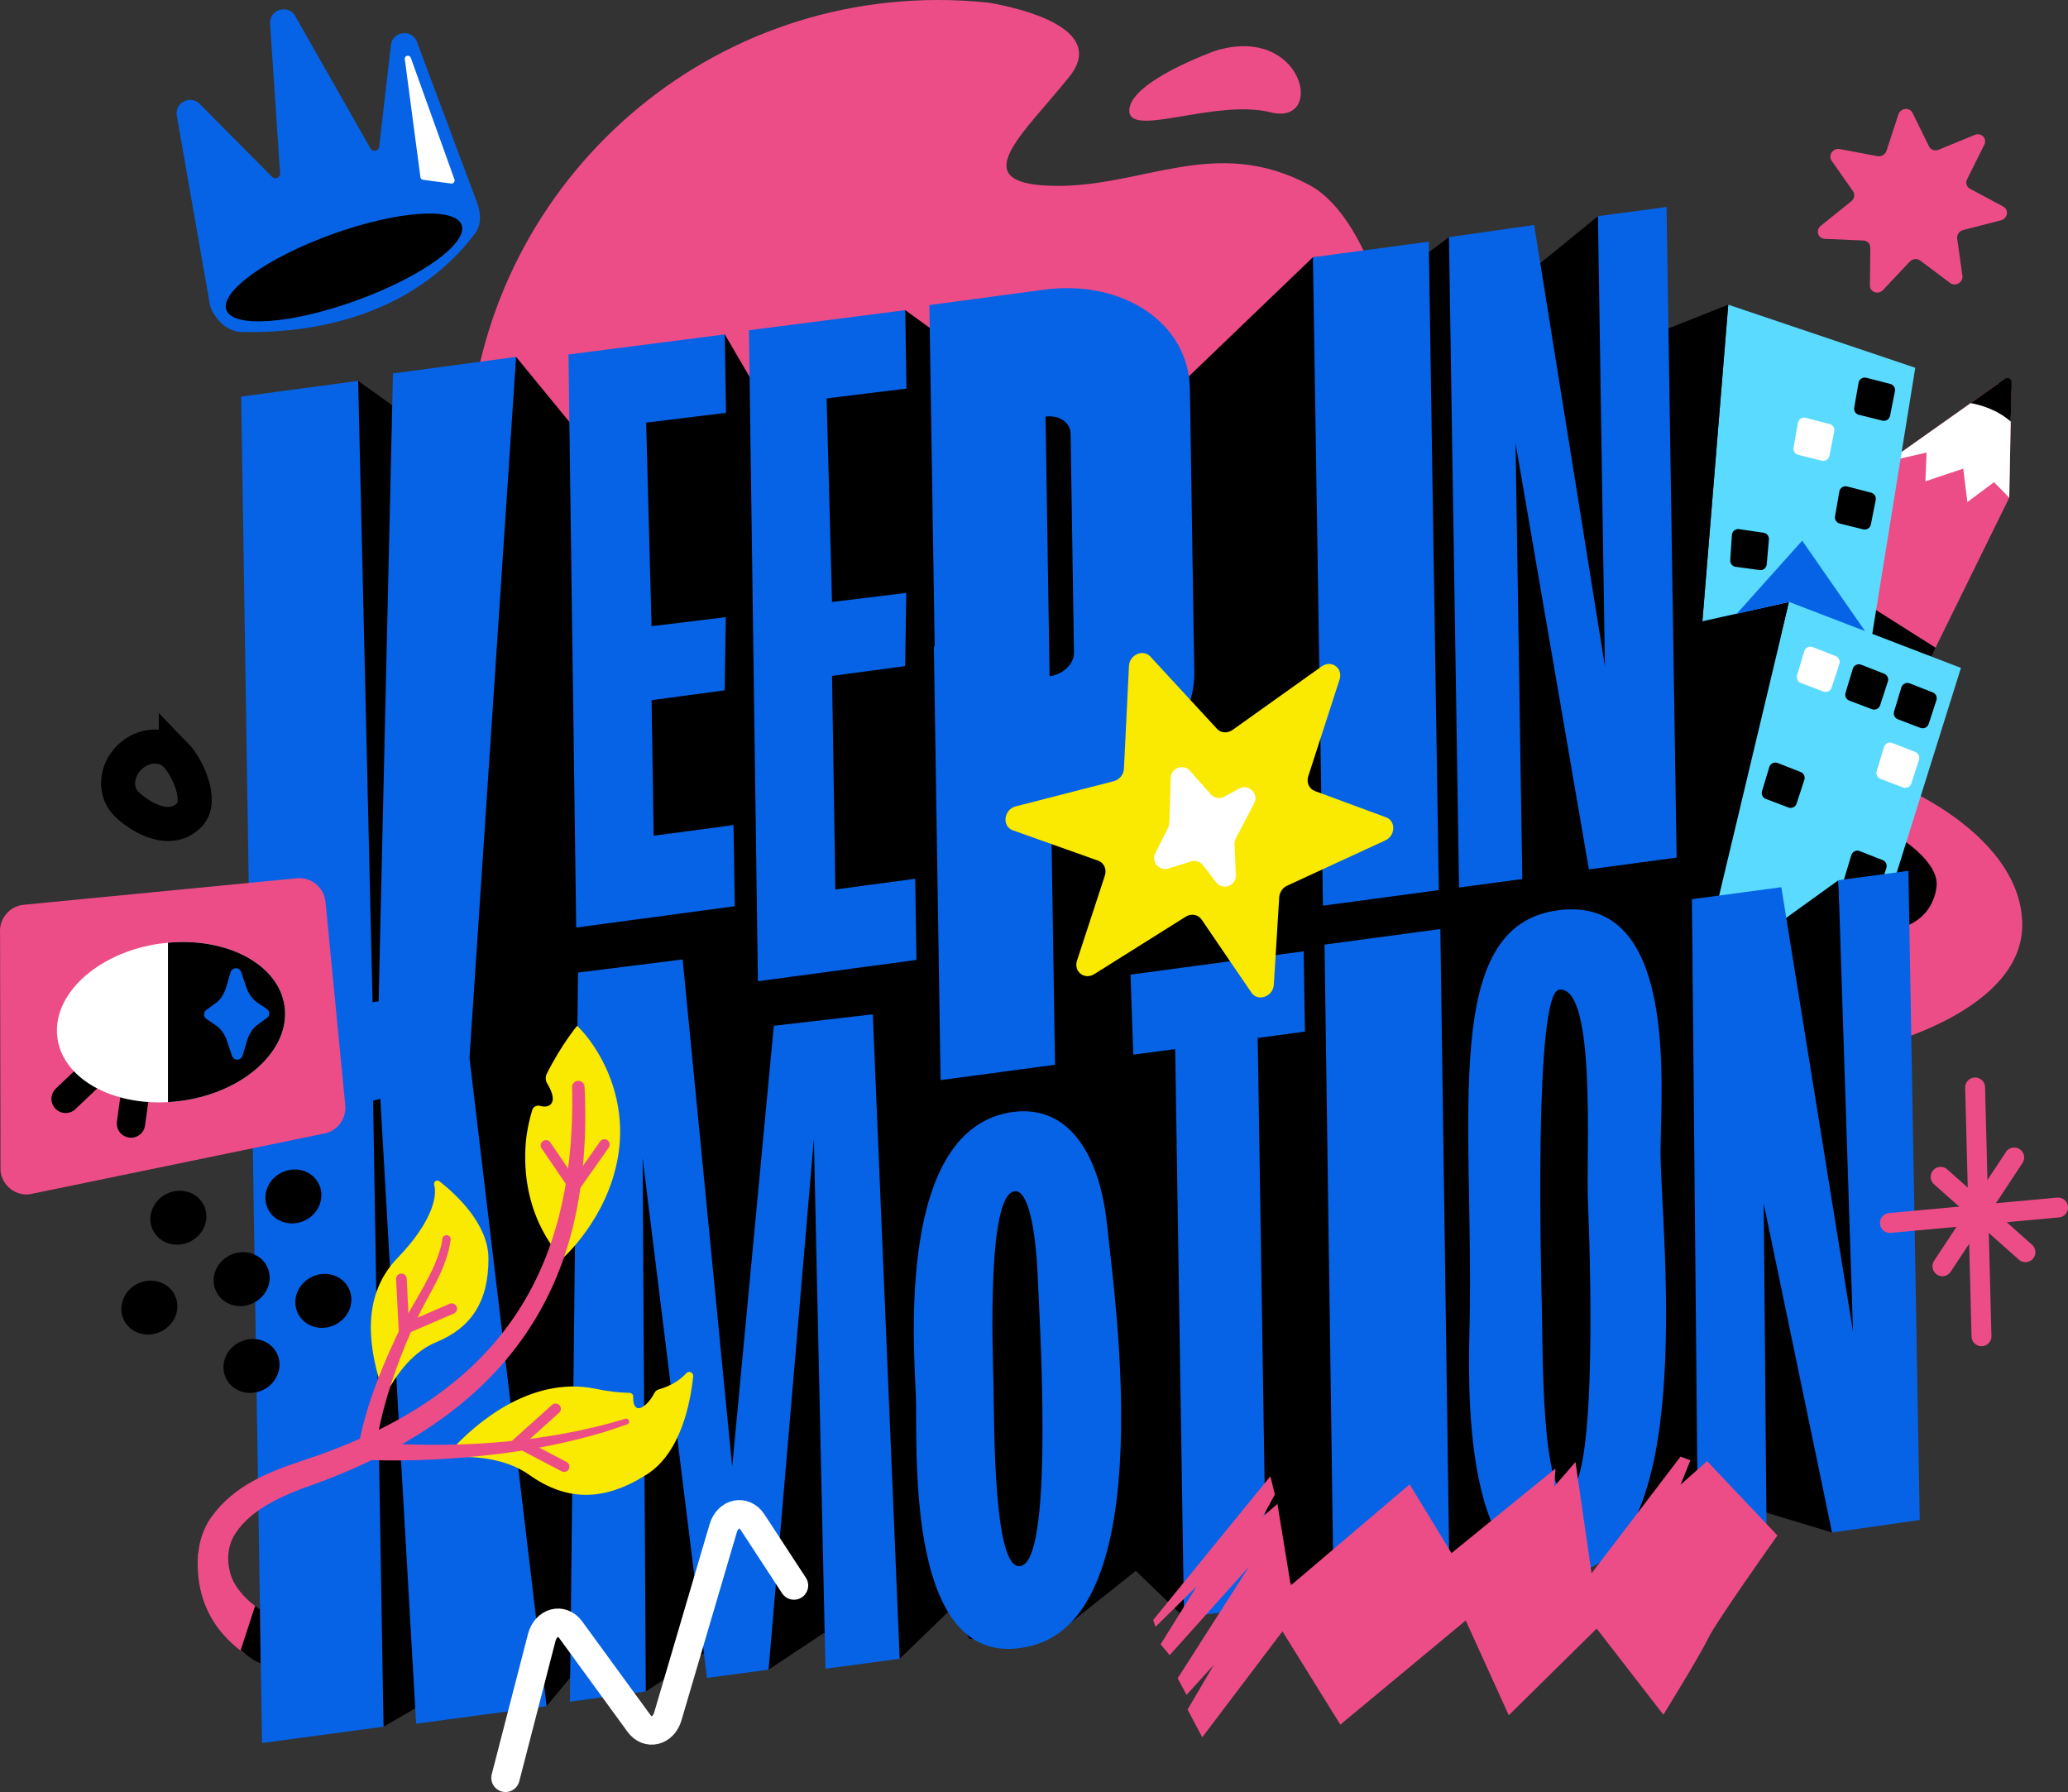<svg xmlns="http://www.w3.org/2000/svg" id="Camada_2" data-name="Camada 2" viewBox="0 0 805.33 697.74"><rect x="0" y="0" width="805.33" height="697.74" fill="#333333" stroke="none"/><defs><style>      .cls-1 {        fill: #fff;      }      .cls-2 {        fill: #fae901;      }      .cls-3 {        fill: #59dafe;      }      .cls-4 {        stroke-width: 4.12px;      }      .cls-4, .cls-5, .cls-6, .cls-7, .cls-8 {        fill: none;      }      .cls-4, .cls-5, .cls-6, .cls-8 {        stroke-linecap: round;      }      .cls-4, .cls-7 {        stroke-miterlimit: 10;      }      .cls-4, .cls-8 {        stroke: #ed4d87;      }      .cls-5 {        stroke: #fff;      }      .cls-5, .cls-6 {        stroke-width: 11.06px;      }      .cls-5, .cls-6, .cls-8 {        stroke-linejoin: round;      }      .cls-6, .cls-7 {        stroke: #000;      }      .cls-9 {        fill: #ed4d87;      }      .cls-7 {        stroke-width: 13.27px;      }      .cls-8 {        stroke-width: 7.74px;      }      .cls-10 {        fill: #0663e6;      }    </style></defs><g id="Camada_1-2" data-name="Camada 1"><g><g><path class="cls-9" d="m741.11,306.61s45.84,19.15,46.4,53.02c.56,33.87-55.32,47.42-55.32,47.42l8.92-100.44Z"></path><path d="m736.7,362.08l2.43-36.32s14.97,8.94,15.07,18.35c0,0,.15,15.14-17.5,17.97Z"></path><g><g><path class="cls-9" d="m777.81,149.63c2.31-1.63,5.5.06,5.44,2.89l-.23,11.63-.57,29.62-58.71,119.45-31.99-56.83,43.69-76.8,32-22.64,10.36-7.32Z"></path><polygon class="cls-1" points="772.89 155.79 767.45 156.96 735.45 179.59 750.26 176.21 749.8 187.4 764.54 182.46 766.14 195.48 776.52 187.74 782.45 193.77 783.11 159.83 772.89 155.79"></polygon><path d="m783.33,148.77l-.3,15.38c-5.51-4.89-12.36-6.62-15.58-7.19l13.42-9.49c1.04-.74,2.48.03,2.46,1.3Z"></path></g><polygon points="709.82 224.4 753.77 252.2 751.69 256.58 702.29 237.53 709.82 224.4"></polygon><polygon class="cls-3" points="745.85 143.2 673.03 118.64 662.96 241.9 728.07 253.28 745.85 143.2"></polygon><polygon points="632.38 134.73 673.03 118.64 662.96 241.9 696.74 234.37 658.63 398.09 582.42 395.55 632.38 134.73"></polygon><path d="m719.32,189.41l9.35,2.42c1.25.33,2.04,1.57,1.78,2.84l-1.89,9.54c-.27,1.37-1.63,2.23-2.99,1.9l-9.15-2.27c-1.25-.31-2.04-1.53-1.82-2.79l1.69-9.69c.25-1.41,1.64-2.3,3.02-1.95Z"></path><polygon class="cls-3" points="763.64 260.06 696.74 234.37 664.56 369.3 722.99 389.62 763.64 260.06"></polygon><path d="m724.18,331.37l8.99,3.53c1.21.47,1.83,1.8,1.43,3.04l-3.02,9.24c-.43,1.33-1.89,2.02-3.19,1.53l-8.81-3.35c-1.2-.46-1.84-1.76-1.47-2.99l2.84-9.42c.41-1.37,1.9-2.09,3.23-1.57Z"></path><path class="cls-9" d="m548.6,183.25c0,101.21-82.04,183.25-183.25,183.25s-183.25-82.04-183.25-183.25S264.13,0,365.34,0c6.7,0,13.32.36,19.83,1.06,11.75,2.06,46.38,9.88,31.28,28.77-18.06,22.57-41.4,41.78-6.4,42.53,35,.75,62.95-19.93,99.73-.38,25.13,13.36,38.82,70.01,38.82,111.27Z"></path><polygon points="134.74 154.87 139.47 148.3 164.54 166.26 200.98 138.96 228.49 172.52 282.25 130.2 300.39 161.24 352.53 120.76 382.38 142.4 459.83 149.55 511.29 100.16 556.13 98.41 564.26 92.33 598.34 103.68 622.28 84.17 652.92 333.91 615.9 366.15 636.17 371.35 658.88 350.12 695.2 357.66 715.92 342.73 728.89 584.76 713.44 596.69 682.19 587.25 661.27 603.74 627.35 594.89 603.61 613.73 556.71 603.02 519.39 623.15 483.41 608.82 461.08 629.75 442.31 611.64 410.45 636.98 377.56 638.15 370.79 626.11 350.36 645.86 320.91 635.77 299.3 650.1 274.62 643.34 251.49 658.59 222.44 652.78 212.85 664.32 166.74 662.24 149.35 672.31 107.43 176.36 134.74 154.87"></polygon><path class="cls-9" d="m90.15,614.3s6.49,16.65,29.92,17.78c23.43,1.13,9.6,24.56,9.6,24.56,0,0-56.17-5.65-52.5-51.94l12.98,9.6Z"></path><polygon class="cls-10" points="200.98 138.96 182.83 411.9 212.85 664.32 162.05 671.15 148.11 427.82 145.29 428.57 149.35 672.31 102.05 678.67 93.92 154.42 135.53 148.83 139.47 148.3 145.08 390.24 147.45 389.9 153.03 145.4 200.98 138.96"></polygon><polygon class="cls-10" points="221.37 138.02 282.25 130.2 282.72 160.74 251.62 164.55 253.73 243.82 282.64 240.3 282.2 268.79 253.74 272.61 254.55 325.41 285.65 321.24 286.14 352.85 224.39 361.14 221.37 138.02"></polygon><polygon class="cls-10" points="291.66 128.58 352.53 120.76 353 151.3 321.91 155.11 324.01 234.38 352.92 230.86 352.49 259.35 324.02 263.17 325.31 346.33 356.4 342.15 356.89 373.76 295.15 382.05 291.66 128.58"></polygon><path class="cls-10" d="m406.39,112.81l-44.46,5.97,2.06,132.91-.32.04,2.62,168.82,44.56-5.98-1.59-102.74,4.59-.62c28.66-3.85,51.6-26.03,51.23-49.53l-1.71-110.27c-.4-25.49-25.9-42.77-56.98-38.6Zm11.85,141.31c.07,4.36-4.2,8.48-9.51,9.2l-1.57-101.11c2.66-.36,5.08.21,6.84,1.4,1.77,1.2,2.88,3.03,2.92,5.21l1.32,85.31Z"></path><polygon class="cls-10" points="560.31 346.57 515.2 352.63 511.29 100.16 556.39 94.1 560.31 346.57"></polygon><polygon class="cls-10" points="564.5 617.1 519.39 623.15 515.81 367.79 560.91 361.73 564.5 617.1"></polygon><polygon class="cls-10" points="564.26 92.33 568.19 345.56 592.82 342.25 590.19 172.53 618.76 338.5 652.92 333.91 649 80.59 622.28 84.17 625 259.46 597.43 87.6 564.26 92.33"></polygon><polygon class="cls-10" points="221.93 662.57 251.49 658.59 250.25 450.89 275.32 653.32 299.3 650.1 316.94 443.38 321.46 649.74 350.36 645.86 339.89 394.94 301.34 399.4 285.13 571.11 265.83 373.57 225.1 378.68 221.93 662.57"></polygon><path class="cls-10" d="m431.12,476.99c-2.59-25.57-13.89-47.08-36.66-44.02-45.55,6.12-38.52,91.56-37.78,110.89.74,19.34-4.88,110.08,45.38,96.85,50.26-13.23,31.64-138.15,29.06-163.72Zm-32.73,132.4c-11.85,6.12-11.17-56.9-11.5-70.45-.31-13.54-2.59-73.66,8.19-75.1,5.39-.72,8.24,15.01,9.03,33.02.79,18.02,6.12,106.4-5.73,112.53Z"></path><path class="cls-10" d="m646.66,447.86c.16-25.42,6.83-99.71-40.05-93.42-45.68,6.13-32.69,79.61-34.29,160.45-.39,19.48-4.43,110.02,42.36,97.25,46.79-12.77,31.8-136.01,31.97-164.29Zm-35.42,132.94c-11.03,6.01-10.46-56.99-10.78-70.55-.31-13.55-3.25-124.09,6.78-124.94,14.54-1.23,10.37,63.99,11.13,82.01.76,18.02,3.91,107.46-7.12,113.48Z"></path><polygon class="cls-10" points="440.25 379.48 507.69 370.42 508.17 401.67 489.78 404.14 493.21 625.43 461.08 629.75 457.65 408.46 441.33 410.65 440.25 379.48"></polygon><polygon class="cls-10" points="658.88 350.12 693.69 345.44 721.61 518.52 715.92 342.73 743.18 339.07 747.59 591.83 713.44 596.69 686.82 468.57 687.96 598.71 661.27 603.74 658.88 350.12"></polygon><path class="cls-2" d="m447.98,255.65l25.95,28.13c1.53,1.65,4.09,1.83,6.07.42l34.68-24.72c3.79-2.7,8.42.66,6.99,5.08l-12.2,37.67c-.79,2.44.32,4.93,2.56,5.76l27.74,10.24c3.89,1.44,3.7,7.15-.3,8.99l-38.21,17.62c-1.77.81-2.98,2.58-3.1,4.51l-2.1,34.05c-.29,4.67-6.21,6.78-8.71,3.1l-19.43-28.48c-1.35-1.98-4.04-2.45-6.2-1.08l-35.59,22.35c-3.81,2.39-8.13-1-6.72-5.27l10.85-33.1c.81-2.46-.33-4.98-2.6-5.8l-33.23-11.83c-4.34-1.55-3.56-8.12,1.1-9.32l38.2-9.81c2.2-.57,3.85-2.59,3.96-4.87l1.96-39.99c.21-4.37,5.52-6.7,8.33-3.65Z"></path><path class="cls-1" d="m455.38,320.46l.53-17.62c.12-3.88,4.91-5.62,7.49-2.72l8.14,9.17c1.33,1.49,3.51,1.87,5.26.91l5.73-3.14c3.72-2.03,7.82,1.99,5.86,5.74l-7.14,13.67c-.35.66-.51,1.41-.48,2.16l.49,12.13c.17,4.18-5.15,6.1-7.69,2.77l-5.07-6.63c-1.09-1.43-2.96-2.03-4.68-1.49l-8.81,2.75c-3.62,1.13-6.81-2.64-5.1-6.02l5-9.89c.28-.56.44-1.18.46-1.8Z"></path><path class="cls-10" d="m185.02,90.89c-28.64,37.81-75.25,38.67-90.82,38.39-7.68-.14-11.97-8.08-12.44-10.54l-12.88-73.57c-1.01-5.1,5.22-8.4,8.88-4.72l28.19,28.41c1.19,1.2,3.23.28,3.12-1.41l-3.89-58.23c-.16-2.4,1.13-4.17,2.86-5.04,2.28-1.12,5.37-.66,6.93,2.1l29.31,51.54c.87,1.54,3.2,1.06,3.39-.68,0-.02,0-.05,0-.07l4.57-39.52c.22-1.87,1.25-3.21,2.58-3.95,2.6-1.46,6.37-.66,7.58,2.8l23.53,62.92c.45,1.26,2.43,7.15-.92,11.57Z"></path><ellipse cx="133.96" cy="104.14" rx="48.7" ry="13.74" transform="translate(-27.41 51.7) rotate(-19.86)"></ellipse><path class="cls-7" d="m68.47,294c4.59,4.73,10.51,17.72,5.4,23.17-7.88,8.41-20.22.37-24.81-4.36-4.59-4.73-3.96-12.78,1.4-17.97,5.36-5.19,13.42-5.57,18.01-.83Z"></path><path class="cls-9" d="m449.1,630.74l45.62-55.94,1.74,7.1-4.63,8.54,5.63-4.87,5.2,31.74,46.3-39.35,16.28,26.77,40.51-32.94-.51,7,8.29-9.54,6.26,43.36,34.65-45.47,3.84,1.47-3.82,9.47,10.31-9.18,27.4,28.95s-24.02,33.78-27.06,40.21c-3.04,6.43-17.35,29.58-17.35,29.58l-25.98-33.53-34.23,33.75-16.76-36.91-48.83,40.55-22.55-36.32-31.22,41.25-5.73-10.8,10.23-17.39-10.63,11.69-3.44-6.48,27.82-43.5-30.94,34.51-3.53-4.23,14.1-22.63-16.07,15.8-.93-2.67Z"></path><line class="cls-8" x1="735.97" y1="476.18" x2="801.46" y2="470.16"></line><line class="cls-8" x1="769.16" y1="423.4" x2="771.64" y2="520.3"></line><line class="cls-8" x1="784.39" y1="450.67" x2="756.42" y2="493.03"></line><line class="cls-8" x1="788.76" y1="487.56" x2="755.73" y2="458.21"></line><path class="cls-9" d="m125.27,441.54l-113.9,23.5c-5.6.54-10.62-3.59-11.17-9.19l-.17-92.39c-.54-5.6,3.59-10.62,9.19-11.17l106.37-10.33c5.6-.54,10.62,3.59,11.17,9.19l7.69,79.21c.54,5.6-3.59,10.62-9.19,11.17Z"></path><line class="cls-6" x1="25.56" y1="427.84" x2="36.9" y2="417.09"></line><line class="cls-6" x1="51.01" y1="437.45" x2="53.14" y2="421.97"></line><path class="cls-1" d="m70.95,428.59c-1.87.27-3.71.45-5.54.55-22.09,1.22-40.81-9.25-43.03-24.85-2.4-16.89,15.45-33.4,39.88-36.88,1.05-.15,2.11-.27,3.15-.36,23.11-2.15,43.11,8.51,45.41,24.67,2.41,16.89-15.44,33.4-39.87,36.88Z"></path><path d="m70.95,428.59c-1.87.27-3.71.45-5.54.55v-62.09c23.11-2.15,43.11,8.51,45.41,24.67,2.41,16.89-15.44,33.4-39.87,36.88Z"></path><path class="cls-2" d="m240.63,450.62c-4.2,24.16-21.57,39.37-21.57,39.37,0,0-15.95-14.78-14.44-43.19.27-5.02,1.25-9.94,2.65-14.6.38-1.27,1.71-1.96,3-1.62,1.71.45,3.29.4,4.26-.68,1.66-1.87.2-5.32-1.44-8.04-.7-1.16-.75-2.59-.15-3.8,5.55-11.13,11.81-18.65,11.81-18.65,8.04,7.75,20.09,27.06,15.88,51.22Z"></path><path class="cls-9" d="m84.65,629.22c-8.46-11.11-10.64-27.13-2.11-38.84,8.59-11.86,21.88-17.22,34.98-21.57,72.36-23.6,107-68.63,105.27-145.5-.03-1.34,1.03-2.45,2.37-2.48,1.31-.03,2.41,1,2.48,2.31.55,11.46.32,23-1.01,34.48-7.24,65.77-50.17,101.83-109.69,122.23-9.36,3.63-19.54,8.66-25.04,16.88-5.27,7.64-3.17,17.51,2.15,24.49,5.27,6.4-3.86,14.28-9.4,8.01h0Z"></path><path class="cls-2" d="m152.14,539.57c-.77,1.33-4.16-.99-4.55-2.47-2.54-9.6-8.31-31.26,7.2-47.28,12.64-13.06,15.7-23.33,14.3-28.5-.33-1.21,1.05-2.16,2.04-1.38,6.66,5.23,19.05,16.74,19.09,30.03.05,16.77-6.6,26.99-20.51,32.71-8.82,3.62-14.73,12.02-17.56,16.89Z"></path><path class="cls-2" d="m269.95,535.87c-1.03,10.01-4.72,29.73-18.03,38.2-16.8,10.69-31.26,10.5-45.84.17-9.23-6.56-21.41-7.16-28.09-6.92-1.81.08-2.82-2.08-1.58-3.42,8.02-8.63,29.75-28.53,55.66-23.14,4.96,1.04,9.3,1.51,13.08,1.56.82.01,1.47.69,1.44,1.51-.06,1.82.2,3.64,1.34,4.28,1.86,1.03,5.21-2.3,6.89-5.71.34-.7.97-1.2,1.72-1.42,5.3-1.51,8.65-4.02,10.71-6.28,1.02-1.11,2.84-.32,2.69,1.17Z"></path><path class="cls-9" d="m175.5,482.64c-1.42,11.31-8.39,20.86-13.13,30.88-4.66,9.82-8.57,20.07-11.67,30.46-2.03,6.93-3.64,13.97-4.51,20.99-.21,1.9-1.94,3.26-3.84,3.02-1.94-.24-3.3-2.08-2.95-4.01,2.69-14.85,8.04-28.81,14.38-42.36,4.43-10.09,11.06-19.1,15.43-29.18,1.33-3.21,2.64-6.57,3.06-10.01.18-2.09,3.3-1.94,3.23.2h0Z"></path><path class="cls-9" d="m143.56,561.63c31.3,2.23,63.48.71,93.89-7.46,0,0,6.08-1.75,6.08-1.75.61-.21,1.29.13,1.47.76.17.59-.16,1.2-.73,1.4-2.25.75-6.96,2.38-9.12,3.05-13.27,3.95-27.03,6.75-40.77,8.43-17.04,2.1-34.14,3.02-51.33,2.4-4.64-.34-4.19-7.17.51-6.84h0Z"></path><polyline class="cls-4" points="212.61 445.98 223.7 462.21 235.38 445.63"></polyline><polyline class="cls-4" points="156.32 497.94 157.3 517.58 175.92 509.54"></polyline><polyline class="cls-4" points="216.36 548.54 201.73 561.66 219.69 571.06"></polyline><path class="cls-9" d="m473.17,19.82s-32.94,11.73-33.39,23.01c-.45,11.28,33.39-4.51,55.04.9,21.66,5.41,12.79-34.61-21.66-23.91Z"></path><path class="cls-5" d="m196.85,692.22l14.11-54.6c1.58-6.1,7.84-7.79,11.29-3.05l26.6,36.48c3.37,4.63,9.48,3.14,11.21-2.73l21.57-73.25c1.78-6.06,8.17-7.4,11.44-2.39l16.13,24.66"></path><path d="m743.67,266.07l8.99,3.53c1.21.47,1.83,1.8,1.43,3.04l-3.02,9.24c-.43,1.33-1.89,2.02-3.19,1.53l-8.81-3.35c-1.2-.46-1.84-1.76-1.47-2.99l2.84-9.42c.41-1.37,1.9-2.09,3.23-1.57Z"></path><path d="m726.8,147.08l9.35,2.42c1.25.33,2.04,1.57,1.78,2.84l-1.89,9.54c-.27,1.37-1.63,2.23-2.99,1.9l-9.15-2.27c-1.25-.31-2.04-1.53-1.82-2.79l1.69-9.69c.25-1.41,1.64-2.3,3.02-1.95Z"></path><path d="m677.23,206.03l9.55,1.4c1.28.19,2.19,1.34,2.08,2.63l-.85,9.69c-.12,1.39-1.38,2.4-2.76,2.21l-9.34-1.27c-1.27-.17-2.19-1.3-2.11-2.58l.64-9.82c.09-1.42,1.38-2.47,2.79-2.26Z"></path><path class="cls-1" d="m703.18,162.68l9.35,2.42c1.25.33,2.04,1.57,1.78,2.84l-1.89,9.54c-.27,1.37-1.63,2.23-2.99,1.9l-9.15-2.27c-1.25-.31-2.04-1.53-1.82-2.79l1.69-9.69c.25-1.41,1.64-2.3,3.02-1.95Z"></path><path d="m724.76,258.8l8.99,3.53c1.21.47,1.83,1.8,1.43,3.04l-3.02,9.24c-.43,1.33-1.89,2.02-3.19,1.53l-8.81-3.35c-1.2-.46-1.84-1.76-1.47-2.99l2.84-9.42c.41-1.37,1.9-2.09,3.23-1.57Z"></path><path class="cls-1" d="m736.9,289.28l8.99,3.53c1.21.47,1.83,1.8,1.43,3.04l-3.02,9.24c-.43,1.33-1.89,2.02-3.19,1.53l-8.81-3.35c-1.2-.46-1.84-1.76-1.47-2.99l2.84-9.42c.41-1.37,1.9-2.09,3.23-1.57Z"></path><path class="cls-1" d="m705.88,251.93l8.99,3.53c1.21.47,1.83,1.8,1.43,3.04l-3.02,9.24c-.43,1.33-1.89,2.02-3.19,1.53l-8.81-3.35c-1.2-.46-1.84-1.76-1.47-2.99l2.84-9.42c.41-1.37,1.9-2.09,3.23-1.57Z"></path><path d="m692.24,297.07l8.99,3.53c1.21.47,1.83,1.8,1.43,3.04l-3.02,9.24c-.43,1.33-1.89,2.02-3.19,1.53l-8.81-3.35c-1.2-.46-1.84-1.76-1.47-2.99l2.84-9.42c.41-1.37,1.9-2.09,3.23-1.57Z"></path><path d="m99.37,625.21l-5.65,17.31s3.2,3.1,7.81,5.27l-.28-21.26s-1.22-.71-1.88-1.32Z"></path><path class="cls-9" d="m759.43,110.19l-11.7-8.77c-1.2-.9-2.94-.71-4.01.42l-10.43,11.09c-1.86,1.97-5.13.82-5.1-1.8l.16-14.71c.02-1.51-1.16-2.72-2.7-2.78l-15.03-.64c-2.67-.11-3.67-3.37-1.56-5.08l11.9-9.57c1.22-.98,1.5-2.67.65-3.89l-8.32-11.89c-1.48-2.12.55-5.03,3.16-4.53l14.68,2.77c1.5.28,3.03-.62,3.51-2.07l4.66-14.19c.83-2.52,4.36-2.9,5.5-.58l6.4,13.03c.66,1.33,2.28,1.9,3.72,1.31l14.13-5.8c2.51-1.03,4.89,1.42,3.69,3.81l-6.7,13.47c-.69,1.38-.19,2.99,1.13,3.7l12.96,6.96c2.31,1.24,1.73,4.66-.89,5.33l-14.75,3.78c-1.51.39-2.51,1.83-2.31,3.31l2.03,14.48c.36,2.58-2.72,4.4-4.8,2.84Z"></path><polygon class="cls-10" points="676.27 239.03 696.74 234.37 726.28 245.71 701.82 210.52 676.27 239.03"></polygon></g><g><path class="cls-10" d="m104.52,393.49c-.12-.18-.26-.34-.43-.48-.11-.1-.22-.2-.35-.28-.85-.57-1.7-1.15-2.55-1.72-.43-.29-.87-.58-1.3-.88-.1-.07-.2-.14-.3-.21.63.42,0-.01-.14-.13-.19-.17-.38-.34-.57-.52-.26-.25-.49-.53-.73-.8-.04-.04-.11-.11-.15-.16,0,0,0,0,0,0-.02-.02-.03-.04-.05-.05.02.02.02.02.04.04-.07-.09-.14-.18-.2-.28-.17-.24-.33-.48-.49-.73-.28-.45-.54-.92-.78-1.4-.06-.13-.12-.25-.18-.38,0-.01,0-.02-.01-.03-.13-.32-.26-.65-.39-.97-.34-.93-.64-1.89-.95-2.83-.35-1.05-.69-2.1-1.05-3.15-.29-.87-1.14-1.61-2.1-1.55-.96.06-1.79.67-2.05,1.61-.52,1.87-1.1,3.73-1.66,5.59-.13.44-.29.88-.45,1.32-.02.05-.04.09-.05.14-.09.22-.07.18.05-.11,0,.1-.13.3-.17.39-.13.29-.27.58-.41.87-.23.46-.49.9-.77,1.33-.09.14-.2.28-.3.43-.02.03-.04.06-.06.09-.02.03-.04.06-.06.09.01-.02.02-.04.03-.05-.09.12-.19.23-.28.34-.29.34-.6.66-.92.96-.07.07-.15.13-.23.2-.04.04-.11.11-.17.15,0,0,0,0-.01,0-.02.02-.05.04-.07.06.02-.02.03-.03.05-.05-.32.24-.64.46-.96.7-.96.7-1.92,1.39-2.88,2.09-1.36.99-1.33,2.77.06,3.72.85.57,1.7,1.15,2.55,1.72.43.29.87.58,1.3.88.1.07.2.14.3.21-.63-.42,0,.01.14.13.19.17.38.34.57.52.26.25.49.53.73.8.04.04.11.11.15.16,0,0,0,0,0,0,.02.02.03.04.05.05-.02-.02-.02-.03-.04-.04.07.09.14.18.2.28.17.24.33.48.49.73.28.45.54.92.78,1.4.06.13.12.25.18.38,0,.01,0,.02.01.03.13.32.26.65.39.97.34.93.64,1.89.95,2.83.35,1.05.72,2.1,1.05,3.15.27.87,1.15,1.6,2.1,1.55.98-.06,1.77-.67,2.05-1.61.56-1.86,1.1-3.73,1.66-5.59.13-.44.29-.88.45-1.32.02-.05.04-.09.05-.14.09-.22.07-.18-.05.11,0-.1.13-.3.17-.39.13-.29.27-.58.41-.87.23-.46.49-.9.77-1.33.09-.14.2-.28.3-.43.02-.03.04-.06.06-.08.02-.03.04-.06.06-.09-.01.02-.02.04-.03.05.09-.12.19-.23.28-.34.29-.34.6-.66.92-.96.07-.07.15-.13.23-.2.04-.04.11-.11.17-.15,0,0,0,0,.01,0,.02-.02.05-.04.07-.06-.02.02-.04.03-.05.05.32-.24.64-.46.96-.7.96-.7,1.92-1.39,2.88-2.09.01,0,.02-.02.03-.02.31-.19.57-.45.73-.76.11-.22.19-.45.23-.67.12-.5.06-1.03-.26-1.5Z"></path><path class="cls-10" d="m98.15,388.48c.06.06.06.05-.16-.18,0,0,0,0,.01.01.05.05.1.11.15.16Z"></path><path class="cls-10" d="m86.1,401.08c-.06-.06-.06-.05.16.18,0,0,0,0-.01-.01-.05-.05-.1-.11-.15-.16Z"></path><path class="cls-10" d="m99.75,399.4s-.02.03.2-.17c0,0-.01,0-.02.01-.06.05-.12.11-.18.16Z"></path><path class="cls-10" d="m98.29,400.94s-.04.06-.06.08c-.08.12-.13.22.08-.12,0,0,0,0-.01.01,0,0-.01.01-.02.02Z"></path><path class="cls-10" d="m84.5,390.15s.02-.03-.2.17c0,0,.01,0,.02-.01.06-.05.12-.11.18-.16Z"></path><path class="cls-10" d="m85.96,388.61s.04-.06.06-.09c.08-.12.13-.22-.09.12,0,0,0,0,.01-.01,0,0,.01-.01.02-.02Z"></path></g></g><path class="cls-1" d="m159.97,22.48l17.01,47.39c.3.84-.4,1.71-1.29,1.59l-10.94-1.46c-.54-.07-.96-.49-1.03-1.03l-6.08-45.93c-.19-1.42,1.83-1.91,2.31-.56Z"></path><ellipse cx="94.13" cy="498.02" rx="11.04" ry="10.37" transform="translate(-210.58 93.01) rotate(-26.25)"></ellipse><ellipse cx="125.93" cy="506.49" rx="11.04" ry="10.37" transform="translate(-211.04 107.95) rotate(-26.25)"></ellipse><ellipse cx="114.27" cy="465.84" rx="11.04" ry="10.37" transform="translate(-194.27 98.59) rotate(-26.25)"></ellipse><ellipse cx="97.96" cy="531.83" rx="11.04" ry="10.37" transform="translate(-225.14 98.19) rotate(-26.25)"></ellipse><ellipse cx="69.48" cy="474.12" rx="11.04" ry="10.37" transform="translate(-202.55 79.64) rotate(-26.25)"></ellipse><ellipse cx="58.19" cy="509.12" rx="11.04" ry="10.37" transform="translate(-219.2 78.25) rotate(-26.25)"></ellipse></g></g></svg>